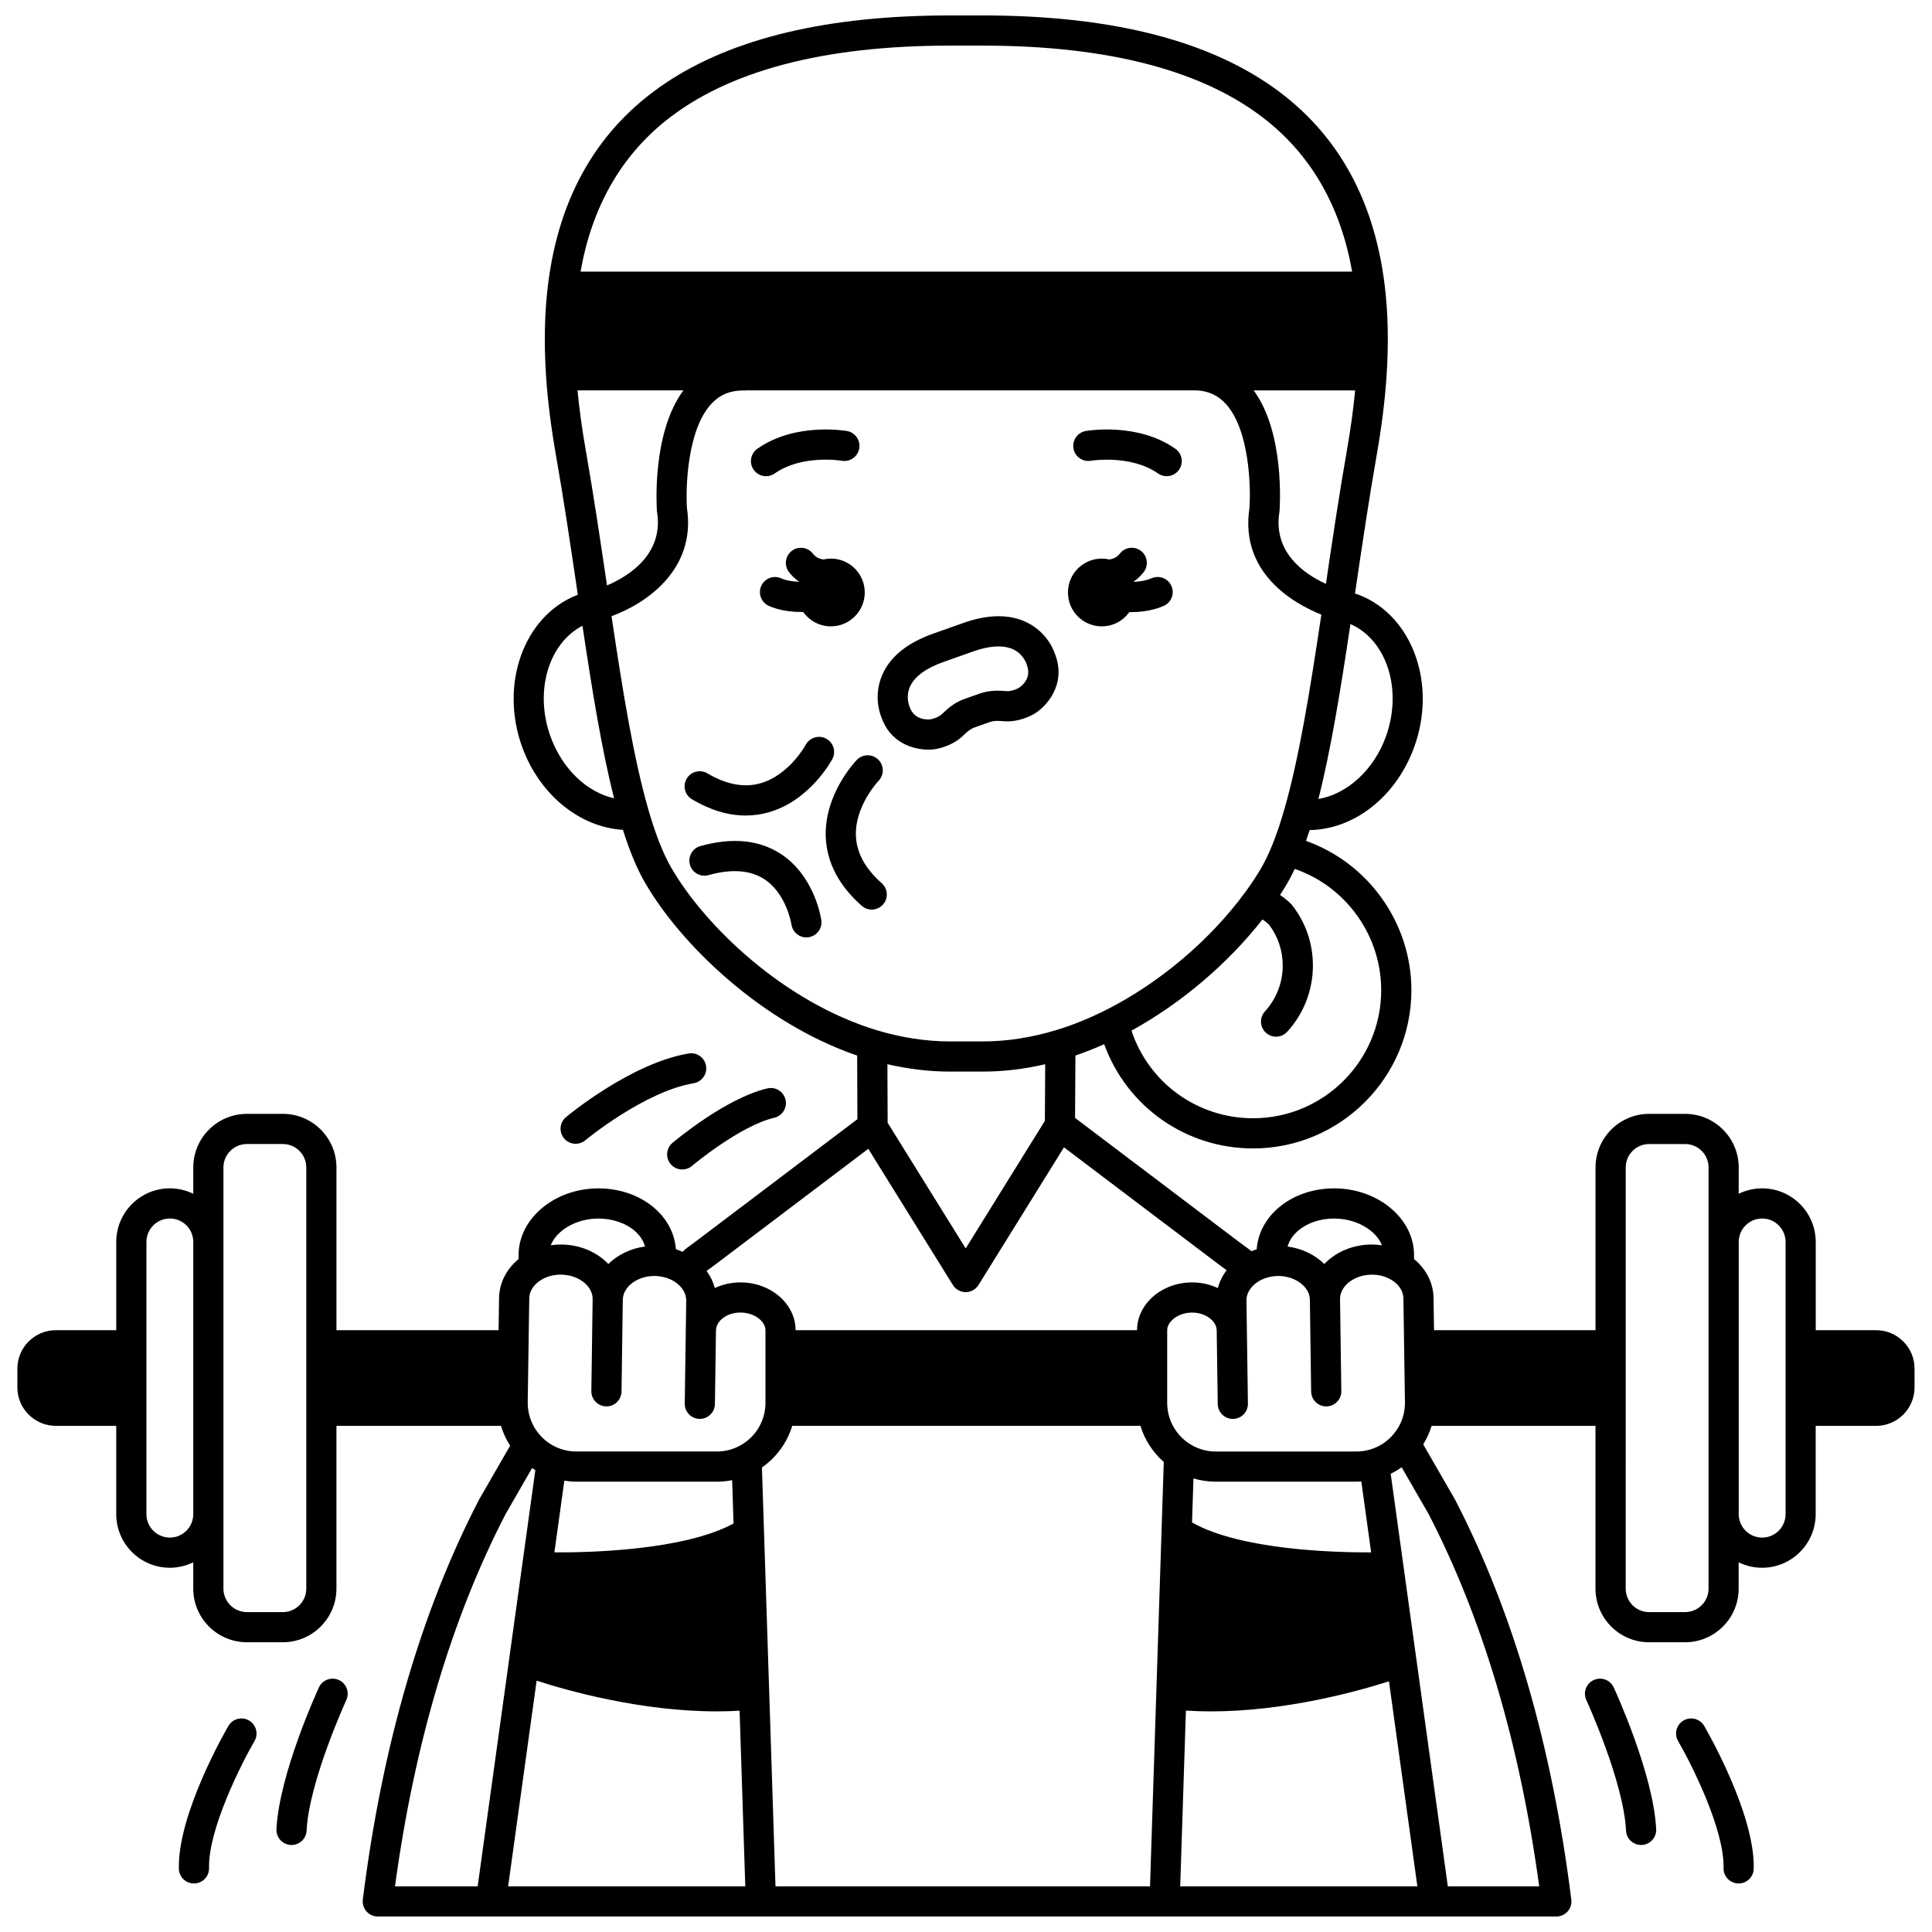 <?xml version="1.0" encoding="UTF-8"?>
<!-- Uploaded to: SVG Repo, www.svgrepo.com, Generator: SVG Repo Mixer Tools -->
<svg width="800px" height="800px" version="1.1" viewBox="144 144 512 512" xmlns="http://www.w3.org/2000/svg">
 <defs>
  <clipPath id="a">
   <path d="m148.09 148.09h503.81v503.81h-503.81z"/>
  </clipPath>
 </defs>
 <path d="m435.98 309.99c3.012 0 5.672-1.488 7.301-3.766 0.078 0 0.152 0.008 0.23 0.008 0.527 0 1.059-0.016 1.582-0.047 2.691-0.145 5.137-0.684 7.266-1.598 2.027-0.871 2.969-3.223 2.102-5.25-0.871-2.031-3.223-2.969-5.25-2.102-1.25 0.535-2.82 0.867-4.562 0.961-0.051 0.004-0.094 0-0.145 0.004-0.012-0.035-0.027-0.074-0.039-0.109 0.082-0.059 0.168-0.105 0.254-0.168 0.883-0.633 1.688-1.422 2.387-2.34 1.336-1.758 0.996-4.266-0.758-5.602-1.758-1.336-4.266-0.996-5.602 0.758-0.219 0.285-0.453 0.523-0.691 0.691l-0.082 0.059c-0.609 0.453-1.316 0.672-1.992 0.773-0.641-0.145-1.305-0.23-1.988-0.23-4.957 0-8.977 4.019-8.977 8.977-0.012 4.961 4.004 8.98 8.965 8.98z"/>
 <path d="m327.38 355.82c4.824 2.863 9.586 4.301 14.223 4.301 2.047 0 4.066-0.281 6.059-0.84 10.969-3.086 16.688-13.695 16.926-14.145 1.031-1.945 0.285-4.356-1.656-5.391-1.945-1.039-4.363-0.301-5.406 1.641-0.043 0.082-4.43 8.09-12.078 10.211-4.301 1.195-9.004 0.301-13.98-2.652-1.898-1.129-4.352-0.5-5.481 1.398-1.129 1.898-0.504 4.352 1.395 5.477z"/>
 <path d="m377.66 378.05c-4.348-3.832-6.644-8.035-6.832-12.496-0.332-7.875 5.852-14.473 5.992-14.621 1.531-1.582 1.496-4.109-0.086-5.644-1.582-1.539-4.113-1.508-5.652 0.078-0.355 0.363-8.684 9.062-8.246 20.441 0.262 6.754 3.469 12.891 9.539 18.242 0.762 0.668 1.703 1 2.644 1 1.109 0 2.211-0.457 3-1.355 1.457-1.656 1.297-4.184-0.359-5.644z"/>
 <path d="m350.95 370.32c-5.727-3.75-12.906-4.457-21.34-2.102-2.129 0.594-3.371 2.801-2.773 4.926 0.594 2.125 2.793 3.371 4.926 2.773 6.09-1.699 11.059-1.344 14.762 1.062 5.93 3.848 7.195 11.891 7.215 12.012 0.285 1.992 1.996 3.43 3.953 3.43 0.184 0 0.371-0.012 0.559-0.039 2.188-0.305 3.711-2.324 3.406-4.512-0.066-0.473-1.723-11.664-10.707-17.551z"/>
 <path d="m390.04 342.66c0.625 0 1.199-0.043 1.703-0.113 0.461-0.066 4.586-0.719 7.586-3.68 1.125-1.117 2.004-1.75 2.84-2.055l4.18-1.48c0.852-0.297 1.93-0.363 3.508-0.211 4.18 0.402 7.797-1.684 8.188-1.918 3.238-1.938 8.555-7.688 5.637-15.625-0.367-1.172-2.109-5.828-7.273-8.488-4.715-2.43-10.633-2.375-17.543 0.152l-7.312 2.59c-6.992 2.422-11.609 6.117-13.73 10.98-2.324 5.328-0.734 10.043-0.281 11.184 2.363 6.906 8.484 8.664 12.5 8.664zm-4.852-16.758c1.207-2.648 4.312-4.902 9-6.527l7.375-2.613c2.641-0.965 5.019-1.449 7.059-1.449 1.539 0 2.891 0.277 4.008 0.832 2.594 1.285 3.379 3.727 3.394 3.769 0.031 0.121 0.07 0.238 0.117 0.355 1.324 3.496-1.387 5.547-2.188 6.055-0.48 0.273-2.012 0.961-3.336 0.832-1.879-0.18-4.363-0.273-6.938 0.629l-4.199 1.488c-0.008 0.004-0.012 0.004-0.016 0.008-2.555 0.918-4.426 2.566-5.766 3.894-0.945 0.934-2.566 1.363-3.094 1.449-0.18 0.023-4.254 0.566-5.539-3.305-0.039-0.117-0.059-0.18-0.109-0.293-0.039-0.098-0.973-2.488 0.23-5.125z"/>
 <g clip-path="url(#a)">
  <path d="m641.21 496.52h-16.023v-23.391c0-7.832-6.371-14.203-14.203-14.203-2.191 0-4.297 0.504-6.207 1.438v-6.977c0-7.832-6.375-14.203-14.215-14.203h-9.527c-7.832 0-14.203 6.371-14.203 14.203v43.133h-42.797l-0.129-8.566c-0.059-3.949-1.957-7.656-5.168-10.289v-1.238c-0.117-9.57-9.543-17.422-21.012-17.496h-0.188c-6.164 0-11.926 2.238-15.82 6.16-2.801 2.82-4.426 6.344-4.676 9.977-0.469 0.152-0.934 0.32-1.383 0.512l-0.438-0.344c-1.121-0.852-2.246-1.688-3.359-2.488l-42.957-32.492 0.094-16.527c2.547-0.871 5.094-1.875 7.625-3.008 6.012 16.59 21.668 27.629 39.453 27.629 23.133 0 41.957-18.82 41.957-41.953 0-17.758-11.363-33.664-27.922-39.547 0.32-0.926 0.641-1.875 0.953-2.871 11.773-0.18 22.84-8.75 27.664-21.859 6.133-16.684-0.328-34.809-14.398-40.402-0.398-0.16-0.824-0.289-1.242-0.426l0.234-1.586c1.711-11.551 3.481-23.496 5.492-34.969 1.336-7.602 2.195-14.465 2.633-20.984 0.586-8.672 0.414-16.84-0.5-24.27-5.871-47.371-41.707-71.391-106.52-71.391h-8.695c-64.781 0-100.61 24-106.5 71.328-0.926 7.445-1.098 15.645-0.512 24.363 0.438 6.512 1.297 13.367 2.633 20.957 2.035 11.57 3.816 23.613 5.539 35.258l0.238 1.621c-0.094 0.035-0.195 0.062-0.289 0.102-14.074 5.594-20.535 23.719-14.402 40.402 4.637 12.59 15.289 21.129 26.645 21.793 1.812 5.758 3.754 10.395 5.906 14.098 9.391 16.199 30.758 37.008 56.168 45.727l0.062 16.859-42.504 32.148c-0.953 0.684-1.91 1.391-2.863 2.113-0.121 0.094-0.242 0.191-0.352 0.301l-0.613 0.586c-0.574-0.258-1.168-0.484-1.77-0.684-0.266-3.664-1.887-7.168-4.672-9.969-3.898-3.922-9.656-6.16-15.816-6.16h-0.188c-11.473 0.074-20.898 7.922-21.016 17.543v1.191c-3.211 2.637-5.109 6.344-5.168 10.285l-0.129 8.566h-42.965v-43.133c0-7.832-6.371-14.203-14.203-14.203h-9.527c-7.84 0-14.215 6.371-14.215 14.203v6.977c-1.91-0.93-4.019-1.438-6.207-1.438-7.832 0-14.203 6.371-14.203 14.203v23.391h-16.027c-5.613 0-10.176 4.57-10.176 10.184v4.988c0 5.609 4.566 10.176 10.176 10.176h16.023v23.402c0 7.832 6.371 14.203 14.203 14.203 2.227 0 4.328-0.531 6.207-1.449v6.977c0 7.84 6.375 14.215 14.215 14.215h9.527c7.832 0 14.203-6.375 14.203-14.215v-43.133h43.602c0.562 1.855 1.371 3.621 2.43 5.25l-8.188 14.215c-0.031 0.055-0.059 0.105-0.086 0.156-15.336 29.617-25.688 65.254-30.766 105.91-0.145 1.137 0.211 2.281 0.969 3.144 0.758 0.859 1.852 1.352 2.996 1.352l312.33 0.004c1.148 0 2.238-0.492 2.996-1.352 0.758-0.859 1.113-2.004 0.969-3.144-5.09-40.684-15.441-76.316-30.766-105.91-0.027-0.055-0.055-0.105-0.086-0.156l-8.387-14.559c0.957-1.539 1.699-3.188 2.219-4.906h43.426v43.133c0 7.84 6.371 14.215 14.203 14.215h9.527c7.84 0 14.215-6.375 14.215-14.215v-6.977c1.879 0.918 3.981 1.449 6.207 1.449 7.832 0 14.203-6.371 14.203-14.203v-23.402h16.023c5.609 0 10.176-4.562 10.176-10.176v-4.988c0.012-5.617-4.555-10.188-10.168-10.188zm-445.99 48.75c0 3.422-2.785 6.207-6.207 6.207s-6.207-2.785-6.207-6.207v-72.145c0-3.422 2.785-6.207 6.207-6.207 1.66 0 3.219 0.645 4.391 1.816s1.816 2.731 1.816 4.391zm29.949 19.734c0 3.43-2.785 6.219-6.207 6.219h-9.527c-3.43 0-6.219-2.789-6.219-6.219v-111.62c0-3.422 2.789-6.207 6.219-6.207h9.527c3.422 0 6.207 2.785 6.207 6.207zm262.22-94.273c2.394-2.41 6.207-3.828 10.281-3.801 5.856 0.039 10.977 3.102 12.559 7.078-0.957-0.137-1.934-0.207-2.922-0.199-4.25 0.062-8.254 1.531-11.277 4.137-0.379 0.328-0.738 0.672-1.074 1.023-2.481-2.434-5.883-4.109-9.723-4.629 0.422-1.57 1.344-2.789 2.156-3.609zm22.645-64.34c0 18.723-15.234 33.957-33.957 33.957-14.707 0-27.605-9.328-32.223-23.223 13.121-7.199 25.512-17.715 34.703-29.457 0.715 0.453 1.363 0.992 1.746 1.363 2.379 3.144 3.633 6.894 3.633 10.852 0 4.508-1.672 8.82-4.711 12.148-1.488 1.629-1.375 4.16 0.258 5.648 0.766 0.699 1.73 1.047 2.695 1.047 1.082 0 2.164-0.438 2.953-1.301 4.387-4.805 6.805-11.031 6.805-17.539 0-5.828-1.883-11.336-5.445-15.934-0.082-0.105-0.168-0.207-0.258-0.301-0.211-0.223-1.332-1.367-3.004-2.481 0.691-1.062 1.348-2.121 1.957-3.164 0.668-1.152 1.309-2.398 1.938-3.738 13.566 4.664 22.91 17.633 22.91 32.121zm1.188-67.035c-3.254 8.84-10.316 15.113-17.832 16.383 3.289-12.918 5.856-28.727 8.492-46.352 9.707 4.262 13.906 17.543 9.34 29.969zm-10.281-76c-2.031 11.578-3.812 23.574-5.527 35.18l-0.027 0.195c-5.887-2.688-14.008-8.391-12.336-19.004l0.035-0.312c0.066-0.875 1.492-20.602-6.848-31.957h26.887c-0.469 4.973-1.188 10.215-2.184 15.898zm-180.58-87.312c16.477-13.242 41.836-19.957 75.379-19.957h8.695c33.559 0 58.93 6.723 75.406 19.977 11.977 9.633 19.52 23.051 22.484 39.91h-204.47c2.965-16.871 10.516-30.297 22.504-39.93zm-23.309 71.41h28.062c-8.414 11.348-7.086 31.059-7.023 31.941l0.039 0.332c1.773 11.258-7.652 17.023-13.27 19.422l-0.047-0.32c-1.73-11.699-3.519-23.793-5.574-35.469-1-5.688-1.719-10.93-2.188-15.906zm-7.098 91.906c-4.422-12.023-0.637-24.844 8.406-29.527 2.594 17.34 5.125 32.918 8.379 45.727-7.16-1.613-13.656-7.707-16.785-16.199zm31.961 34.637c-2.137-3.68-4.16-8.789-6.016-15.191-3.949-13.582-6.832-31.352-9.836-51.508 9.383-3.422 22.43-12.492 19.988-28.641-0.367-5.523 0.094-20.801 6.465-27.641 2.219-2.387 4.977-3.543 8.422-3.543 0.234 0 0.473 0.008 0.785 0.02v-0.039h119.36c3.215 0.145 5.801 1.359 7.894 3.715 6.172 6.945 6.531 22.047 6.141 27.48-2.613 17.242 11.789 25.309 19.051 28.234-3.027 20.316-5.926 38.223-9.871 51.828-1.008 3.492-2.066 6.609-3.148 9.262-0.941 2.301-1.918 4.332-2.894 6.023-1.234 2.121-2.684 4.316-4.312 6.527-9.297 12.648-22.684 23.973-36.73 31.07-4.418 2.238-8.91 4.059-13.355 5.406-6.562 1.98-13.098 2.988-19.426 2.988h-8.695c-6.328 0-12.863-1.004-19.422-2.984-24.57-7.461-45.422-27.523-54.402-43.008zm99.074 52.035-0.082 15-20.988 33.809-20.684-33.293-0.059-15.52c5.578 1.293 11.133 1.953 16.566 1.953h8.695c5.426 0.004 10.977-0.652 16.551-1.949zm-87.574 53.191c0.031-0.023 0.062-0.047 0.094-0.066l40.598-30.707 22.418 36.086c0.73 1.176 2.016 1.887 3.398 1.887 1.383 0 2.668-0.715 3.394-1.891l22.648-36.48 41.117 31.102c0.027 0.02 0.055 0.039 0.078 0.059 0.641 0.461 1.281 0.934 1.91 1.402-1.09 1.441-1.879 3.051-2.328 4.738-2.039-0.961-4.359-1.504-6.824-1.504h-0.23c-4.207 0.059-8.184 1.703-10.918 4.519-2.238 2.305-3.457 5.215-3.445 8.148h-90.477c-0.004-2.973-1.219-5.859-3.441-8.148-2.734-2.812-6.715-4.461-10.918-4.519-2.559-0.035-4.961 0.512-7.059 1.496-0.422-1.617-1.16-3.144-2.176-4.535 0.715-0.535 1.438-1.07 2.16-1.586zm-30.91-12.293c4.07-0.004 7.887 1.391 10.281 3.801 0.809 0.812 1.719 2.023 2.148 3.609-3.836 0.516-7.234 2.195-9.715 4.629-0.336-0.352-0.695-0.695-1.074-1.023-3.023-2.606-7.027-4.074-11.277-4.137-0.988-0.012-1.961 0.059-2.91 0.191 1.598-3.988 6.703-7.031 12.547-7.07zm-53.824 176.97c5.141-37.812 14.992-70.984 29.305-98.652l7.027-12.199c0.281 0.191 0.566 0.375 0.859 0.555l-15.285 110.3zm29.98 0 7.551-54.504c8.031 2.602 27.512 8.137 47.727 8.137 2.016 0 4.043-0.062 6.062-0.184l1.508 46.551zm12.262-88.504 2.633-19c1.051 0.16 2.109 0.266 3.191 0.266h37.215c1.367 0 2.731-0.141 4.066-0.406l0.371 11.496c-13.266 7.16-38.379 7.699-47.477 7.644zm49.055-28.219c-1.859 0.984-3.883 1.484-6.016 1.484h-37.215c-1.754 0-3.438-0.34-5.023-1.016-1.766-0.746-3.367-1.895-4.641-3.352-1.742-1.961-2.824-4.363-3.137-7.008-0.07-0.539-0.102-1.102-0.094-1.703l0.41-27.52c0.027-1.918 1.199-3.707 3.231-4.918 1.516-0.91 3.332-1.387 5.258-1.348 2.375 0.035 4.566 0.816 6.172 2.199 1.398 1.207 2.156 2.731 2.133 4.293v0.012l-0.34 24.352c-0.031 2.207 1.734 4.023 3.941 4.055 2.191 0.051 4.023-1.734 4.055-3.941l0.34-24.332v-0.012-0.008c0.059-3.418 3.871-6.266 8.336-6.266h0.141c0.441 0.008 0.801 0.031 1.172 0.082 1.672 0.199 3.219 0.785 4.473 1.688 1.727 1.246 2.703 2.977 2.684 4.738l-0.391 27.309c-0.031 2.207 1.73 4.023 3.941 4.055h0.059c2.184 0 3.965-1.754 3.996-3.941l0.277-19.477c0-0.004 0.004-0.012 0.004-0.016 0.035-2.621 3.039-4.824 6.633-4.746 2.066 0.027 4.047 0.812 5.297 2.094 0.551 0.566 1.203 1.484 1.188 2.691v19.133c0 0.559-0.031 1.09-0.102 1.609-0.516 4.176-3.047 7.84-6.781 9.809zm108.79 116.72h-99.254l-3.59-111c3.848-2.688 6.672-6.586 8.027-11.035h92.285c1.125 3.695 3.262 7.012 6.18 9.578zm4.551-128.13v-19.195c-0.02-1.148 0.637-2.066 1.188-2.633 1.246-1.285 3.227-2.066 5.297-2.094h0.117c3.508 0 6.477 2.152 6.516 4.746 0 0.004 0.004 0.012 0.004 0.016l0.277 19.477c0.031 2.188 1.816 3.941 3.996 3.941h0.059c2.207-0.031 3.973-1.848 3.941-4.055l-0.391-27.312c-0.027-1.875 1.059-3.672 2.981-4.938 1.191-0.785 2.641-1.301 4.227-1.496 0.32-0.043 0.68-0.066 1.102-0.074h0.141c4.492 0 8.305 2.848 8.355 6.266v0.004 0.004l0.34 24.344c0.031 2.188 1.812 3.941 3.996 3.941h0.059c2.207-0.031 3.973-1.848 3.941-4.055l-0.34-24.355c-0.023-1.562 0.734-3.09 2.133-4.297 1.605-1.383 3.797-2.164 6.172-2.199 1.961-0.035 3.746 0.438 5.273 1.355 2.016 1.199 3.188 2.992 3.215 4.914l0.41 27.508c0.008 0.609-0.023 1.195-0.102 1.789-0.289 2.434-1.281 4.727-2.883 6.644-1.648 2-3.836 3.434-6.332 4.152-1.156 0.332-2.359 0.504-3.582 0.504h-37.215c-2.59 0-5.082-0.762-7.207-2.203-3.106-2.098-5.141-5.414-5.594-9.145-0.062-0.492-0.094-1-0.094-1.555zm54.047 39.633c-9.637 0.035-34.594-0.629-47.465-7.938l0.379-11.664c1.91 0.566 3.906 0.863 5.938 0.863h37.215c0.445 0 0.891-0.02 1.332-0.047zm-50.598 88.5 1.512-46.578c2.188 0.141 4.379 0.215 6.562 0.215 19.82 0 38.926-5.312 47.25-7.977l7.527 54.34zm65.836-98.652c14.301 27.648 24.152 60.82 29.301 98.652h-24.215l-15.141-109.34c1.02-0.492 1.988-1.066 2.906-1.715zm74.18-72.121v91.879c0 3.43-2.789 6.219-6.219 6.219h-9.527c-3.422 0-6.207-2.789-6.207-6.219l0.004-111.62c0-3.422 2.785-6.207 6.207-6.207h9.527c3.43 0 6.219 2.785 6.219 6.207zm20.414 23.391v48.754c0 3.422-2.785 6.207-6.207 6.207s-6.207-2.785-6.207-6.207v-72.145c0-1.66 0.645-3.219 1.816-4.391 1.172-1.172 2.731-1.816 4.391-1.816 3.422 0 6.207 2.785 6.207 6.207z"/>
 </g>
 <path d="m321.74 452.51c0.789 0.938 1.918 1.418 3.055 1.418 0.91 0 1.828-0.309 2.578-0.941 0.125-0.105 12.672-10.637 21.809-12.766 2.148-0.5 3.488-2.652 2.984-4.801-0.5-2.152-2.652-3.488-4.801-2.984-11.016 2.566-24.582 13.961-25.156 14.445-1.684 1.422-1.895 3.945-0.469 5.629z"/>
 <path d="m326.51 423.18c-15.18 2.539-31.816 16.281-32.516 16.867-1.695 1.414-1.926 3.934-0.516 5.629 0.789 0.949 1.93 1.441 3.074 1.441 0.902 0 1.809-0.305 2.555-0.926 0.156-0.129 15.691-12.945 28.719-15.125 2.18-0.363 3.648-2.426 3.285-4.602s-2.418-3.644-4.602-3.285z"/>
 <path d="m566.35 589.23c-2.004 0.926-2.883 3.301-1.957 5.305 0.102 0.215 9.891 21.59 10.523 34.598 0.105 2.141 1.871 3.805 3.992 3.805 0.066 0 0.133-0.004 0.195-0.004 2.207-0.105 3.906-1.98 3.801-4.188-0.707-14.562-10.816-36.625-11.25-37.559-0.926-2.008-3.305-2.883-5.305-1.957z"/>
 <path d="m590.16 599.95c-1.906 1.113-2.551 3.562-1.438 5.469 3.438 5.887 12.297 23.402 12.039 33.621-0.055 2.207 1.688 4.043 3.898 4.098h0.102c2.164 0 3.941-1.727 3.996-3.898 0.363-14.582-12.578-36.91-13.129-37.852-1.113-1.906-3.562-2.551-5.469-1.438z"/>
 <path d="m233.82 589.23c-2.004-0.922-4.379-0.051-5.305 1.957-0.43 0.934-10.539 22.996-11.25 37.559-0.105 2.207 1.594 4.082 3.801 4.188 0.066 0.004 0.133 0.004 0.195 0.004 2.121 0 3.887-1.664 3.992-3.805 0.633-13.008 10.426-34.383 10.523-34.598 0.926-2.008 0.047-4.383-1.957-5.305z"/>
 <path d="m210 599.95c-1.906-1.113-4.352-0.473-5.469 1.438-0.551 0.941-13.492 23.27-13.129 37.852 0.055 2.176 1.832 3.898 3.996 3.898h0.102c2.207-0.055 3.953-1.891 3.898-4.098-0.254-10.219 8.605-27.734 12.039-33.621 1.113-1.906 0.469-4.356-1.438-5.469z"/>
 <path d="m433.11 266.1c0.102-0.02 10.59-1.688 17.766 3.367 0.699 0.492 1.504 0.73 2.301 0.73 1.258 0 2.492-0.59 3.273-1.695 1.273-1.805 0.84-4.301-0.965-5.57-9.98-7.035-23.203-4.805-23.762-4.707-2.176 0.383-3.625 2.457-3.242 4.633 0.379 2.176 2.453 3.621 4.629 3.242z"/>
 <path d="m347.01 270.2c0.797 0 1.602-0.238 2.301-0.73 7.199-5.074 17.598-3.398 17.773-3.367 2.164 0.379 4.238-1.074 4.621-3.246 0.383-2.176-1.07-4.25-3.242-4.633-0.559-0.098-13.777-2.328-23.762 4.707-1.805 1.273-2.234 3.766-0.965 5.57 0.781 1.109 2.016 1.699 3.273 1.699z"/>
 <path d="m355.47 298.16c-1.801-0.086-3.34-0.395-4.453-0.895-2.016-0.902-4.379 0-5.281 2.016-0.902 2.016 0 4.383 2.016 5.285 2.047 0.914 4.516 1.449 7.328 1.582 0.5 0.027 1.008 0.039 1.508 0.039 0.09 0 0.18-0.008 0.27-0.008 1.625 2.301 4.301 3.812 7.332 3.812 4.957 0 8.977-4.019 8.977-8.977s-4.019-8.977-8.977-8.977c-0.684 0-1.348 0.082-1.988 0.23-0.676-0.102-1.387-0.316-1.992-0.773l-0.082-0.059c-0.234-0.168-0.477-0.406-0.691-0.691-1.34-1.758-3.848-2.098-5.602-0.758-1.758 1.336-2.098 3.848-0.758 5.602 0.699 0.918 1.5 1.707 2.387 2.34 0.082 0.062 0.168 0.109 0.254 0.168-0.008 0.023-0.016 0.047-0.023 0.07-0.086-0.004-0.152-0.004-0.223-0.008z"/>
</svg>
